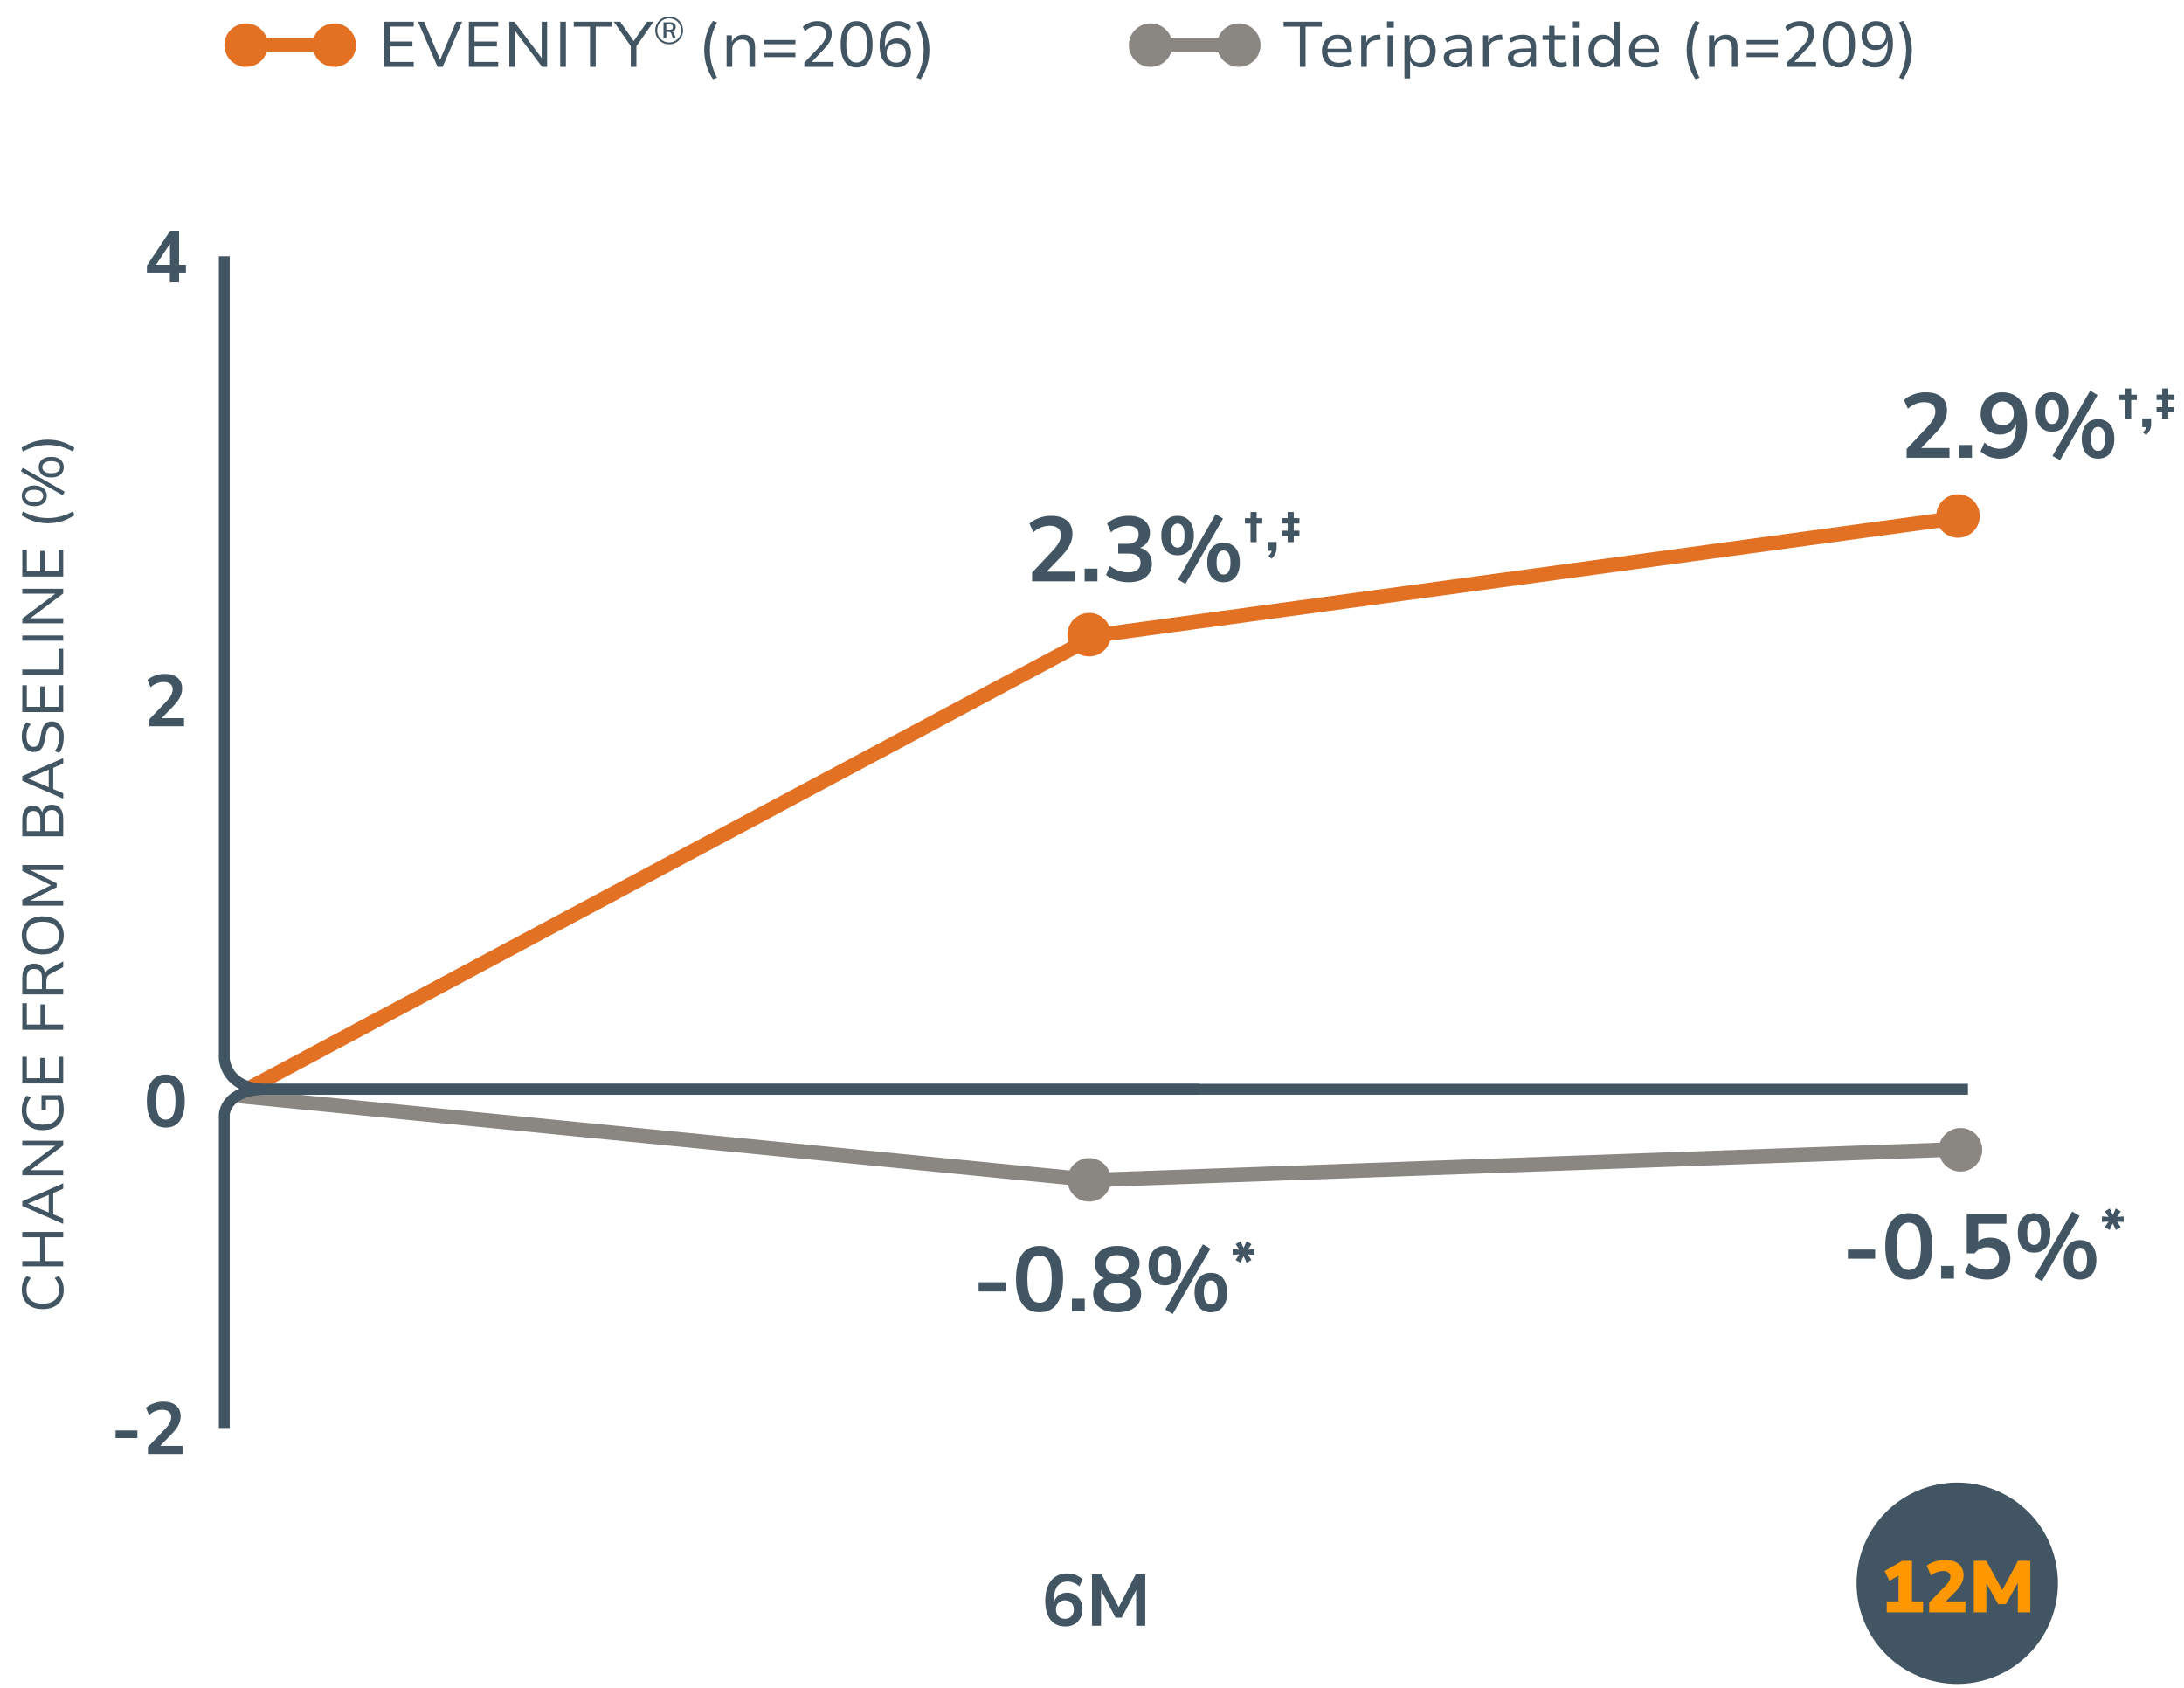 <svg width="286" height="221" viewBox="0 0 286 221" fill="none" xmlns="http://www.w3.org/2000/svg">
<path d="M257.108 67.712L143.55 83.195L32.367 142.626" stroke="#E37124" stroke-width="1.9"/>
<path d="M257.075 150.459L143.08 154.51L31.332 143.515" stroke="#8A8783" stroke-width="1.9"/>
<path d="M128.155 169.095V167.896H131.727V169.095H128.155ZM136.133 171.828C135.47 171.828 134.906 171.66 134.443 171.324C133.987 170.981 133.64 170.485 133.4 169.838C133.168 169.191 133.052 168.4 133.052 167.465C133.052 166.522 133.168 165.731 133.4 165.092C133.64 164.444 133.987 163.957 134.443 163.629C134.906 163.302 135.47 163.138 136.133 163.138C136.804 163.138 137.367 163.302 137.823 163.629C138.286 163.957 138.634 164.44 138.866 165.08C139.097 165.719 139.213 166.51 139.213 167.453C139.213 168.388 139.093 169.183 138.854 169.838C138.622 170.485 138.278 170.981 137.823 171.324C137.367 171.66 136.804 171.828 136.133 171.828ZM136.133 170.569C136.676 170.569 137.076 170.322 137.331 169.826C137.595 169.323 137.727 168.532 137.727 167.453C137.727 166.382 137.595 165.607 137.331 165.128C137.076 164.64 136.676 164.396 136.133 164.396C135.597 164.396 135.198 164.64 134.934 165.128C134.671 165.607 134.539 166.386 134.539 167.465C134.539 168.536 134.671 169.323 134.934 169.826C135.198 170.322 135.597 170.569 136.133 170.569ZM140.371 171.708V170.042H142.049V171.708H140.371ZM146.293 171.828C145.31 171.828 144.539 171.616 143.98 171.193C143.428 170.769 143.153 170.182 143.153 169.431C143.153 169.031 143.233 168.679 143.392 168.376C143.56 168.064 143.788 167.812 144.076 167.621C144.363 167.429 144.691 167.309 145.058 167.261V167.513C144.723 167.441 144.427 167.309 144.171 167.117C143.916 166.918 143.716 166.674 143.572 166.386C143.436 166.09 143.368 165.767 143.368 165.415C143.368 164.704 143.632 164.149 144.159 163.749C144.687 163.342 145.402 163.138 146.305 163.138C147.2 163.138 147.911 163.342 148.439 163.749C148.966 164.149 149.23 164.704 149.23 165.415C149.23 165.767 149.158 166.09 149.014 166.386C148.878 166.682 148.682 166.926 148.427 167.117C148.179 167.309 147.887 167.437 147.552 167.501V167.261C147.927 167.309 148.255 167.433 148.534 167.633C148.814 167.824 149.034 168.076 149.194 168.388C149.353 168.691 149.433 169.039 149.433 169.431C149.433 170.182 149.154 170.769 148.594 171.193C148.043 171.616 147.276 171.828 146.293 171.828ZM146.293 170.629C146.86 170.629 147.288 170.521 147.576 170.306C147.863 170.082 148.007 169.754 148.007 169.323C148.007 168.891 147.863 168.568 147.576 168.352C147.288 168.136 146.86 168.028 146.293 168.028C145.734 168.028 145.306 168.136 145.01 168.352C144.723 168.568 144.579 168.891 144.579 169.323C144.579 169.754 144.723 170.082 145.01 170.306C145.306 170.521 145.734 170.629 146.293 170.629ZM146.293 166.83C146.764 166.83 147.132 166.718 147.396 166.494C147.667 166.27 147.803 165.963 147.803 165.571C147.803 165.188 147.667 164.888 147.396 164.672C147.132 164.448 146.764 164.336 146.293 164.336C145.822 164.336 145.454 164.448 145.19 164.672C144.927 164.888 144.795 165.192 144.795 165.583C144.795 165.967 144.927 166.27 145.19 166.494C145.454 166.718 145.822 166.83 146.293 166.83ZM153.576 172.044L152.593 171.468L157.531 162.922L158.502 163.497L153.576 172.044ZM152.545 168.304C152.098 168.304 151.714 168.2 151.394 167.992C151.075 167.785 150.831 167.489 150.663 167.105C150.495 166.714 150.412 166.25 150.412 165.715C150.412 164.916 150.599 164.289 150.975 163.833C151.351 163.37 151.874 163.138 152.545 163.138C152.993 163.138 153.376 163.242 153.696 163.45C154.015 163.657 154.259 163.953 154.427 164.336C154.595 164.72 154.679 165.18 154.679 165.715C154.679 166.25 154.595 166.714 154.427 167.105C154.259 167.489 154.015 167.785 153.696 167.992C153.376 168.2 152.993 168.304 152.545 168.304ZM152.545 167.297C152.833 167.297 153.057 167.169 153.216 166.914C153.376 166.65 153.456 166.25 153.456 165.715C153.456 165.18 153.376 164.784 153.216 164.528C153.057 164.273 152.833 164.145 152.545 164.145C152.257 164.145 152.034 164.273 151.874 164.528C151.714 164.776 151.634 165.172 151.634 165.715C151.634 166.258 151.714 166.658 151.874 166.914C152.034 167.169 152.257 167.297 152.545 167.297ZM158.562 171.828C158.115 171.828 157.731 171.724 157.412 171.516C157.092 171.308 156.848 171.013 156.68 170.629C156.513 170.238 156.429 169.774 156.429 169.239C156.429 168.44 156.616 167.812 156.992 167.357C157.368 166.894 157.891 166.662 158.562 166.662C159.01 166.662 159.393 166.766 159.713 166.973C160.033 167.181 160.276 167.477 160.444 167.86C160.612 168.244 160.696 168.703 160.696 169.239C160.696 169.774 160.612 170.238 160.444 170.629C160.276 171.013 160.033 171.308 159.713 171.516C159.393 171.724 159.01 171.828 158.562 171.828ZM158.562 170.821C158.85 170.821 159.074 170.693 159.233 170.437C159.393 170.174 159.473 169.774 159.473 169.239C159.473 168.703 159.393 168.308 159.233 168.052C159.074 167.797 158.85 167.669 158.562 167.669C158.275 167.669 158.051 167.797 157.891 168.052C157.731 168.3 157.651 168.695 157.651 169.239C157.651 169.782 157.731 170.182 157.891 170.437C158.051 170.693 158.275 170.821 158.562 170.821ZM162.445 165.342L161.805 164.975L162.452 163.997L162.61 164.22L161.423 164.299V163.566L162.61 163.652L162.459 163.882L161.812 162.897L162.452 162.523L162.912 163.537H162.783L163.243 162.523L163.89 162.904L163.236 163.875L163.092 163.652L164.271 163.566V164.299L163.092 164.22L163.236 163.997L163.89 164.975L163.243 165.349L162.783 164.321H162.912L162.445 165.342Z" fill="#425563"/>
<path d="M249.678 59.935V58.796L252.411 55.883C252.658 55.62 252.854 55.376 252.998 55.152C253.15 54.928 253.262 54.713 253.333 54.505C253.405 54.297 253.441 54.089 253.441 53.882C253.441 53.482 253.313 53.178 253.058 52.971C252.81 52.763 252.446 52.659 251.967 52.659C251.591 52.659 251.224 52.731 250.864 52.875C250.513 53.011 250.173 53.226 249.845 53.522L249.33 52.371C249.666 52.068 250.085 51.824 250.589 51.64C251.092 51.456 251.615 51.364 252.159 51.364C252.766 51.364 253.278 51.456 253.693 51.64C254.109 51.824 254.424 52.092 254.64 52.443C254.856 52.795 254.964 53.222 254.964 53.726C254.964 53.981 254.932 54.233 254.868 54.481C254.812 54.721 254.72 54.96 254.592 55.2C254.472 55.44 254.316 55.688 254.125 55.943C253.941 56.191 253.717 56.451 253.453 56.722L251.2 59.072V58.664H255.287V59.935H249.678ZM256.553 59.935V58.269H258.231V59.935H256.553ZM261.828 60.054C261.532 60.054 261.232 60.014 260.929 59.935C260.633 59.863 260.349 59.755 260.078 59.611C259.814 59.467 259.574 59.295 259.358 59.096L259.874 57.945C260.161 58.217 260.473 58.42 260.809 58.556C261.152 58.692 261.496 58.76 261.84 58.76C262.191 58.76 262.499 58.7 262.762 58.58C263.034 58.452 263.262 58.269 263.446 58.029C263.629 57.781 263.765 57.477 263.853 57.118C263.949 56.75 263.997 56.327 263.997 55.847V54.948H264.129C264.073 55.348 263.941 55.696 263.733 55.991C263.526 56.287 263.262 56.514 262.942 56.674C262.631 56.826 262.275 56.902 261.875 56.902C261.396 56.902 260.969 56.786 260.593 56.554C260.217 56.323 259.918 56.003 259.694 55.596C259.478 55.18 259.37 54.713 259.37 54.193C259.37 53.642 259.49 53.154 259.73 52.731C259.97 52.307 260.297 51.976 260.713 51.736C261.136 51.488 261.62 51.364 262.163 51.364C262.866 51.364 263.462 51.528 263.949 51.856C264.437 52.184 264.808 52.663 265.064 53.294C265.32 53.917 265.447 54.673 265.447 55.56C265.447 56.511 265.304 57.322 265.016 57.993C264.728 58.664 264.313 59.175 263.769 59.527C263.234 59.879 262.587 60.054 261.828 60.054ZM262.259 55.679C262.547 55.679 262.798 55.615 263.014 55.488C263.238 55.36 263.41 55.18 263.53 54.948C263.649 54.709 263.709 54.437 263.709 54.133C263.709 53.822 263.649 53.55 263.53 53.318C263.41 53.087 263.238 52.907 263.014 52.779C262.798 52.643 262.547 52.575 262.259 52.575C261.971 52.575 261.72 52.643 261.504 52.779C261.288 52.907 261.116 53.087 260.988 53.318C260.869 53.55 260.809 53.822 260.809 54.133C260.809 54.437 260.869 54.709 260.988 54.948C261.116 55.18 261.288 55.36 261.504 55.488C261.72 55.615 261.971 55.679 262.259 55.679ZM269.758 60.27L268.775 59.695L273.713 51.149L274.684 51.724L269.758 60.27ZM268.727 56.531C268.279 56.531 267.896 56.427 267.576 56.219C267.257 56.011 267.013 55.715 266.845 55.332C266.677 54.94 266.593 54.477 266.593 53.941C266.593 53.142 266.781 52.515 267.157 52.06C267.532 51.596 268.056 51.364 268.727 51.364C269.174 51.364 269.558 51.468 269.878 51.676C270.197 51.884 270.441 52.179 270.609 52.563C270.777 52.947 270.86 53.406 270.86 53.941C270.86 54.477 270.777 54.94 270.609 55.332C270.441 55.715 270.197 56.011 269.878 56.219C269.558 56.427 269.174 56.531 268.727 56.531ZM268.727 55.524C269.015 55.524 269.238 55.396 269.398 55.14C269.558 54.876 269.638 54.477 269.638 53.941C269.638 53.406 269.558 53.011 269.398 52.755C269.238 52.499 269.015 52.371 268.727 52.371C268.439 52.371 268.215 52.499 268.056 52.755C267.896 53.003 267.816 53.398 267.816 53.941C267.816 54.485 267.896 54.884 268.056 55.14C268.215 55.396 268.439 55.524 268.727 55.524ZM274.744 60.054C274.296 60.054 273.913 59.951 273.593 59.743C273.274 59.535 273.03 59.239 272.862 58.856C272.694 58.464 272.61 58.001 272.61 57.465C272.61 56.666 272.798 56.039 273.174 55.584C273.549 55.12 274.073 54.888 274.744 54.888C275.191 54.888 275.575 54.992 275.895 55.2C276.214 55.408 276.458 55.703 276.626 56.087C276.794 56.471 276.878 56.93 276.878 57.465C276.878 58.001 276.794 58.464 276.626 58.856C276.458 59.239 276.214 59.535 275.895 59.743C275.575 59.951 275.191 60.054 274.744 60.054ZM274.744 59.048C275.032 59.048 275.255 58.92 275.415 58.664C275.575 58.4 275.655 58.001 275.655 57.465C275.655 56.93 275.575 56.535 275.415 56.279C275.255 56.023 275.032 55.895 274.744 55.895C274.456 55.895 274.233 56.023 274.073 56.279C273.913 56.526 273.833 56.922 273.833 57.465C273.833 58.009 273.913 58.408 274.073 58.664C274.233 58.92 274.456 59.048 274.744 59.048ZM278.281 54.806V52.375H277.541V51.677H278.281V50.864H279.08V51.677H279.82V52.375H279.08V54.806H278.281ZM281.046 56.97L280.622 56.632C280.737 56.522 280.828 56.414 280.895 56.309C280.962 56.208 281.01 56.105 281.039 55.999C281.072 55.899 281.089 55.791 281.089 55.676L281.319 55.935H280.528V54.784H281.693V55.525C281.693 55.707 281.672 55.877 281.629 56.035C281.59 56.194 281.523 56.349 281.427 56.503C281.336 56.656 281.209 56.812 281.046 56.97ZM283.144 54.813V54H282.404V53.31H283.144V52.367H282.404V51.67H283.144V50.864H283.943V51.67H284.683V52.367H283.943V53.31H284.683V54H283.943V54.813H283.144Z" fill="#425563"/>
<path d="M135.158 76.115V74.977L137.891 72.064C138.139 71.8 138.334 71.556 138.478 71.333C138.63 71.109 138.742 70.893 138.814 70.686C138.886 70.478 138.922 70.27 138.922 70.062C138.922 69.663 138.794 69.359 138.538 69.151C138.291 68.944 137.927 68.84 137.447 68.84C137.072 68.84 136.704 68.912 136.345 69.055C135.993 69.191 135.654 69.407 135.326 69.703L134.811 68.552C135.146 68.248 135.566 68.005 136.069 67.821C136.572 67.637 137.096 67.545 137.639 67.545C138.247 67.545 138.758 67.637 139.173 67.821C139.589 68.005 139.905 68.272 140.12 68.624C140.336 68.975 140.444 69.403 140.444 69.906C140.444 70.162 140.412 70.414 140.348 70.662C140.292 70.901 140.2 71.141 140.072 71.381C139.953 71.62 139.797 71.868 139.605 72.124C139.421 72.371 139.197 72.631 138.934 72.903L136.68 75.252V74.845H140.768V76.115H135.158ZM142.034 76.115V74.449H143.712V76.115H142.034ZM147.787 76.235C147.404 76.235 147.028 76.195 146.661 76.115C146.301 76.043 145.966 75.935 145.654 75.792C145.342 75.648 145.071 75.476 144.839 75.276L145.342 74.102C145.718 74.389 146.101 74.601 146.493 74.737C146.884 74.873 147.3 74.941 147.74 74.941C148.091 74.941 148.387 74.893 148.626 74.797C148.866 74.701 149.046 74.557 149.166 74.365C149.294 74.174 149.358 73.942 149.358 73.67C149.358 73.27 149.222 72.975 148.95 72.783C148.686 72.583 148.299 72.483 147.787 72.483H146.433V71.213H147.644C147.947 71.213 148.207 71.165 148.423 71.069C148.638 70.965 148.806 70.821 148.926 70.638C149.046 70.454 149.106 70.23 149.106 69.966C149.106 69.599 148.982 69.319 148.734 69.127C148.495 68.936 148.143 68.84 147.68 68.84C147.264 68.84 146.876 68.912 146.517 69.055C146.157 69.191 145.814 69.407 145.486 69.703L144.983 68.552C145.318 68.232 145.738 67.985 146.241 67.809C146.745 67.633 147.268 67.545 147.811 67.545C148.395 67.545 148.894 67.637 149.31 67.821C149.725 67.997 150.041 68.252 150.257 68.588C150.48 68.915 150.592 69.315 150.592 69.787C150.592 70.29 150.452 70.725 150.173 71.093C149.893 71.453 149.509 71.692 149.022 71.812V71.668C149.406 71.732 149.733 71.86 150.005 72.052C150.277 72.244 150.484 72.487 150.628 72.783C150.772 73.079 150.844 73.418 150.844 73.802C150.844 74.297 150.72 74.729 150.472 75.096C150.225 75.464 149.873 75.748 149.418 75.947C148.962 76.139 148.419 76.235 147.787 76.235ZM155.238 76.451L154.255 75.876L159.194 67.329L160.165 67.905L155.238 76.451ZM154.207 72.711C153.76 72.711 153.376 72.607 153.057 72.4C152.737 72.192 152.493 71.896 152.326 71.513C152.158 71.121 152.074 70.657 152.074 70.122C152.074 69.323 152.262 68.696 152.637 68.24C153.013 67.777 153.536 67.545 154.207 67.545C154.655 67.545 155.038 67.649 155.358 67.857C155.678 68.064 155.921 68.36 156.089 68.744C156.257 69.127 156.341 69.587 156.341 70.122C156.341 70.657 156.257 71.121 156.089 71.513C155.921 71.896 155.678 72.192 155.358 72.4C155.038 72.607 154.655 72.711 154.207 72.711ZM154.207 71.704C154.495 71.704 154.719 71.576 154.879 71.321C155.038 71.057 155.118 70.657 155.118 70.122C155.118 69.587 155.038 69.191 154.879 68.936C154.719 68.68 154.495 68.552 154.207 68.552C153.92 68.552 153.696 68.68 153.536 68.936C153.376 69.183 153.296 69.579 153.296 70.122C153.296 70.665 153.376 71.065 153.536 71.321C153.696 71.576 153.92 71.704 154.207 71.704ZM160.224 76.235C159.777 76.235 159.393 76.131 159.074 75.924C158.754 75.716 158.51 75.42 158.343 75.037C158.175 74.645 158.091 74.181 158.091 73.646C158.091 72.847 158.279 72.22 158.654 71.764C159.03 71.301 159.553 71.069 160.224 71.069C160.672 71.069 161.055 71.173 161.375 71.381C161.695 71.588 161.938 71.884 162.106 72.268C162.274 72.651 162.358 73.111 162.358 73.646C162.358 74.181 162.274 74.645 162.106 75.037C161.938 75.42 161.695 75.716 161.375 75.924C161.055 76.131 160.672 76.235 160.224 76.235ZM160.224 75.228C160.512 75.228 160.736 75.1 160.896 74.845C161.055 74.581 161.135 74.181 161.135 73.646C161.135 73.111 161.055 72.715 160.896 72.459C160.736 72.204 160.512 72.076 160.224 72.076C159.937 72.076 159.713 72.204 159.553 72.459C159.393 72.707 159.313 73.103 159.313 73.646C159.313 74.189 159.393 74.589 159.553 74.845C159.713 75.1 159.937 75.228 160.224 75.228ZM163.762 70.986V68.555H163.021V67.858H163.762V67.045H164.56V67.858H165.301V68.555H164.56V70.986H163.762ZM166.527 73.151L166.102 72.813C166.217 72.703 166.308 72.595 166.376 72.489C166.443 72.388 166.491 72.285 166.519 72.18C166.553 72.079 166.57 71.971 166.57 71.856L166.8 72.115H166.009V70.965H167.174V71.705C167.174 71.888 167.152 72.058 167.109 72.216C167.071 72.374 167.004 72.53 166.908 72.683C166.817 72.837 166.69 72.993 166.527 73.151ZM168.625 70.993V70.181H167.884V69.49H168.625V68.548H167.884V67.85H168.625V67.045H169.423V67.85H170.164V68.548H169.423V69.49H170.164V70.181H169.423V70.993H168.625Z" fill="#425563"/>
<path d="M145.478 83.1C145.478 83.664 145.311 84.215 144.998 84.684C144.685 85.153 144.24 85.518 143.719 85.734C143.198 85.95 142.625 86.006 142.072 85.896C141.519 85.786 141.011 85.515 140.612 85.116C140.214 84.718 139.942 84.21 139.832 83.657C139.722 83.104 139.779 82.531 139.994 82.01C140.21 81.489 140.575 81.044 141.044 80.73C141.513 80.417 142.064 80.25 142.628 80.25C143.384 80.25 144.109 80.55 144.643 81.085C145.178 81.62 145.478 82.344 145.478 83.1Z" fill="#E37124"/>
<path d="M145.478 154.484C145.478 155.048 145.311 155.599 144.998 156.068C144.685 156.537 144.24 156.902 143.719 157.118C143.198 157.334 142.625 157.39 142.072 157.28C141.519 157.17 141.011 156.899 140.612 156.5C140.214 156.101 139.942 155.593 139.832 155.04C139.722 154.487 139.779 153.914 139.994 153.393C140.21 152.873 140.575 152.427 141.044 152.114C141.513 151.801 142.064 151.634 142.628 151.634C143.384 151.634 144.109 151.934 144.643 152.469C145.178 153.003 145.478 153.728 145.478 154.484Z" fill="#8A8783"/>
<path d="M29.371 33.551V138.592C29.371 138.592 29.482 142.625 34.947 142.625H157.024" stroke="#425563" stroke-width="1.425"/>
<path d="M21.713 147.646C21.176 147.646 20.722 147.511 20.351 147.243C19.981 146.974 19.699 146.581 19.508 146.064C19.322 145.546 19.23 144.91 19.23 144.155C19.23 143.401 19.322 142.768 19.508 142.257C19.699 141.745 19.981 141.359 20.351 141.096C20.722 140.828 21.176 140.694 21.713 140.694C22.256 140.694 22.713 140.825 23.084 141.087C23.455 141.349 23.733 141.739 23.919 142.257C24.104 142.768 24.197 143.398 24.197 144.146C24.197 144.9 24.101 145.536 23.909 146.054C23.724 146.572 23.445 146.968 23.075 147.243C22.71 147.511 22.256 147.646 21.713 147.646ZM21.713 146.6C22.141 146.6 22.458 146.406 22.662 146.016C22.873 145.619 22.979 144.999 22.979 144.155C22.979 143.311 22.877 142.698 22.672 142.314C22.467 141.931 22.148 141.739 21.713 141.739C21.285 141.739 20.965 141.931 20.754 142.314C20.549 142.698 20.447 143.311 20.447 144.155C20.447 144.999 20.549 145.619 20.754 146.016C20.965 146.406 21.285 146.6 21.713 146.6Z" fill="#425563"/>
<path d="M19.565 95.092V94.171L21.799 91.832C22.004 91.621 22.164 91.429 22.279 91.256C22.394 91.077 22.477 90.908 22.528 90.748C22.586 90.588 22.614 90.428 22.614 90.269C22.614 89.949 22.509 89.709 22.298 89.549C22.093 89.383 21.806 89.3 21.435 89.3C21.147 89.3 20.856 89.354 20.562 89.463C20.268 89.572 19.987 89.748 19.718 89.99L19.297 89.041C19.578 88.792 19.92 88.597 20.323 88.456C20.732 88.309 21.154 88.236 21.588 88.236C22.068 88.236 22.474 88.312 22.806 88.466C23.145 88.619 23.404 88.84 23.583 89.127C23.762 89.409 23.851 89.751 23.851 90.153C23.851 90.358 23.826 90.556 23.775 90.748C23.73 90.94 23.656 91.132 23.554 91.323C23.458 91.509 23.334 91.701 23.18 91.899C23.033 92.091 22.857 92.292 22.653 92.503L21.003 94.21V94.037H24.101V95.092H19.565Z" fill="#425563"/>
<path d="M22.24 36.958V35.683H19.239V34.772L22.298 30.198H23.449V34.666H24.35V35.683H23.449V36.958H22.24ZM22.26 34.666V31.694H22.403L20.265 34.925L20.198 34.666H22.26Z" fill="#425563"/>
<path d="M15.135 188.301V187.304H17.993V188.301H15.135ZM19.37 190.382V189.461L21.604 187.122C21.808 186.911 21.968 186.719 22.083 186.546C22.198 186.367 22.282 186.198 22.333 186.038C22.39 185.878 22.419 185.718 22.419 185.559C22.419 185.239 22.314 184.999 22.103 184.839C21.898 184.673 21.61 184.59 21.24 184.59C20.952 184.59 20.661 184.644 20.367 184.753C20.073 184.862 19.792 185.038 19.523 185.281L19.101 184.331C19.383 184.082 19.724 183.887 20.127 183.746C20.536 183.599 20.958 183.526 21.393 183.526C21.872 183.526 22.278 183.602 22.611 183.756C22.95 183.909 23.209 184.13 23.387 184.418C23.567 184.699 23.656 185.041 23.656 185.444C23.656 185.648 23.63 185.846 23.579 186.038C23.535 186.23 23.461 186.422 23.359 186.613C23.263 186.799 23.138 186.991 22.985 187.189C22.838 187.38 22.662 187.582 22.457 187.793L20.808 189.5V189.327H23.905V190.382H19.37Z" fill="#425563"/>
<path d="M29.371 186.974V145.929C29.371 145.929 29.482 142.625 34.955 142.625H257.708" stroke="#425563" stroke-width="1.425"/>
<path d="M241.983 164.804V163.605H245.555V164.804H241.983ZM249.961 167.537C249.298 167.537 248.734 167.369 248.271 167.033C247.815 166.69 247.468 166.194 247.228 165.547C246.996 164.9 246.881 164.109 246.881 163.174C246.881 162.231 246.996 161.44 247.228 160.801C247.468 160.153 247.815 159.666 248.271 159.338C248.734 159.011 249.298 158.847 249.961 158.847C250.632 158.847 251.196 159.011 251.651 159.338C252.114 159.666 252.462 160.149 252.694 160.789C252.926 161.428 253.041 162.219 253.041 163.162C253.041 164.097 252.922 164.892 252.682 165.547C252.45 166.194 252.107 166.69 251.651 167.033C251.196 167.369 250.632 167.537 249.961 167.537ZM249.961 166.278C250.504 166.278 250.904 166.031 251.16 165.535C251.423 165.032 251.555 164.241 251.555 163.162C251.555 162.091 251.423 161.316 251.16 160.837C250.904 160.349 250.504 160.105 249.961 160.105C249.426 160.105 249.026 160.349 248.762 160.837C248.499 161.316 248.367 162.095 248.367 163.174C248.367 164.245 248.499 165.032 248.762 165.535C249.026 166.031 249.426 166.278 249.961 166.278ZM254.199 167.417V165.751H255.877V167.417H254.199ZM260.193 167.537C259.825 167.537 259.462 167.497 259.102 167.417C258.751 167.337 258.419 167.225 258.107 167.081C257.804 166.938 257.54 166.77 257.316 166.578L257.82 165.403C258.187 165.683 258.567 165.895 258.958 166.039C259.35 166.174 259.754 166.242 260.169 166.242C260.673 166.242 261.064 166.114 261.344 165.859C261.631 165.595 261.775 165.243 261.775 164.804C261.775 164.357 261.639 163.997 261.368 163.725C261.096 163.446 260.724 163.306 260.253 163.306C259.909 163.306 259.602 163.374 259.33 163.509C259.058 163.637 258.811 163.837 258.587 164.109H257.556V158.967H262.746V160.237H259.054V162.922H258.659C258.867 162.642 259.138 162.427 259.474 162.275C259.817 162.123 260.197 162.047 260.613 162.047C261.148 162.047 261.611 162.163 262.003 162.395C262.403 162.619 262.71 162.934 262.926 163.342C263.15 163.741 263.262 164.209 263.262 164.744C263.262 165.295 263.138 165.783 262.89 166.206C262.642 166.622 262.287 166.95 261.823 167.189C261.368 167.421 260.824 167.537 260.193 167.537ZM267.404 167.753L266.421 167.177L271.36 158.631L272.33 159.206L267.404 167.753ZM266.373 164.013C265.926 164.013 265.542 163.909 265.223 163.701C264.903 163.494 264.659 163.198 264.491 162.814C264.324 162.423 264.24 161.959 264.24 161.424C264.24 160.625 264.428 159.998 264.803 159.542C265.179 159.079 265.702 158.847 266.373 158.847C266.821 158.847 267.204 158.951 267.524 159.159C267.844 159.366 268.087 159.662 268.255 160.045C268.423 160.429 268.507 160.889 268.507 161.424C268.507 161.959 268.423 162.423 268.255 162.814C268.087 163.198 267.844 163.494 267.524 163.701C267.204 163.909 266.821 164.013 266.373 164.013ZM266.373 163.006C266.661 163.006 266.885 162.878 267.044 162.623C267.204 162.359 267.284 161.959 267.284 161.424C267.284 160.889 267.204 160.493 267.044 160.237C266.885 159.982 266.661 159.854 266.373 159.854C266.086 159.854 265.862 159.982 265.702 160.237C265.542 160.485 265.462 160.881 265.462 161.424C265.462 161.967 265.542 162.367 265.702 162.623C265.862 162.878 266.086 163.006 266.373 163.006ZM272.39 167.537C271.943 167.537 271.559 167.433 271.24 167.225C270.92 167.017 270.676 166.722 270.509 166.338C270.341 165.947 270.257 165.483 270.257 164.948C270.257 164.149 270.445 163.521 270.82 163.066C271.196 162.603 271.719 162.371 272.39 162.371C272.838 162.371 273.221 162.475 273.541 162.682C273.861 162.89 274.104 163.186 274.272 163.569C274.44 163.953 274.524 164.412 274.524 164.948C274.524 165.483 274.44 165.947 274.272 166.338C274.104 166.722 273.861 167.017 273.541 167.225C273.221 167.433 272.838 167.537 272.39 167.537ZM272.39 166.53C272.678 166.53 272.902 166.402 273.062 166.146C273.221 165.883 273.301 165.483 273.301 164.948C273.301 164.412 273.221 164.017 273.062 163.761C272.902 163.505 272.678 163.378 272.39 163.378C272.103 163.378 271.879 163.505 271.719 163.761C271.559 164.009 271.479 164.404 271.479 164.948C271.479 165.491 271.559 165.891 271.719 166.146C271.879 166.402 272.103 166.53 272.39 166.53ZM276.273 161.051L275.633 160.684L276.28 159.706L276.438 159.929L275.252 160.008V159.275L276.438 159.361L276.287 159.591L275.64 158.606L276.28 158.232L276.74 159.246H276.611L277.071 158.232L277.718 158.613L277.064 159.584L276.92 159.361L278.1 159.275V160.008L276.92 159.929L277.064 159.706L277.718 160.684L277.071 161.058L276.611 160.03H276.74L276.273 161.051Z" fill="#425563"/>
<path d="M259.58 150.551C259.58 151.114 259.413 151.666 259.1 152.134C258.786 152.603 258.341 152.968 257.82 153.184C257.299 153.4 256.726 153.456 256.173 153.346C255.62 153.236 255.112 152.965 254.714 152.566C254.315 152.168 254.044 151.66 253.934 151.107C253.824 150.554 253.88 149.981 254.096 149.46C254.312 148.939 254.677 148.494 255.146 148.181C255.615 147.867 256.166 147.7 256.729 147.7C257.485 147.7 258.21 148 258.745 148.535C259.28 149.07 259.58 149.795 259.58 150.551Z" fill="#8A8783"/>
<path d="M256.405 70.416C257.979 70.416 259.256 69.14 259.256 67.565C259.256 65.991 257.979 64.715 256.405 64.715C254.831 64.715 253.555 65.991 253.555 67.565C253.555 69.14 254.831 70.416 256.405 70.416Z" fill="#E37124"/>
<path d="M8.346 168.897C8.346 169.414 8.237 169.86 8.019 170.235C7.796 170.61 7.479 170.902 7.069 171.109C6.658 171.312 6.167 171.414 5.594 171.414C5.021 171.414 4.532 171.312 4.127 171.109C3.717 170.902 3.402 170.61 3.184 170.235C2.961 169.86 2.85 169.414 2.85 168.897C2.85 168.528 2.906 168.188 3.017 167.879C3.129 167.57 3.296 167.304 3.519 167.081L4.051 167.339C3.848 167.577 3.701 167.821 3.61 168.069C3.519 168.312 3.473 168.586 3.473 168.89C3.473 169.452 3.653 169.896 4.013 170.22C4.373 170.539 4.9 170.699 5.594 170.699C6.283 170.699 6.81 170.539 7.175 170.22C7.54 169.901 7.722 169.457 7.722 168.89C7.722 168.586 7.677 168.312 7.586 168.069C7.494 167.821 7.347 167.577 7.145 167.339L7.677 167.081C7.895 167.304 8.062 167.57 8.179 167.879C8.29 168.188 8.346 168.528 8.346 168.897ZM8.277 165.811H2.918V165.12H5.252L5.252 161.995H2.918V161.311H8.277V161.995H5.86L5.86 165.12H8.277V165.811ZM8.277 160.256L2.918 157.908V157.292L8.277 154.936V155.65L6.749 156.304L6.97 155.962V159.23L6.749 158.896L8.277 159.55V160.256ZM3.701 157.619L6.529 158.82L6.377 159.002V156.19L6.529 156.387L3.701 157.581V157.619ZM8.277 153.882H2.918L2.918 153.266L7.266 149.99V150.013H2.918V149.359H8.277V149.983L3.952 153.244V153.221H8.277V153.882ZM8.346 145.318C8.346 145.875 8.237 146.354 8.019 146.755C7.801 147.15 7.489 147.454 7.084 147.667C6.673 147.875 6.177 147.978 5.594 147.978C5.021 147.978 4.532 147.875 4.127 147.667C3.717 147.459 3.402 147.163 3.184 146.777C2.961 146.392 2.85 145.934 2.85 145.402C2.85 145.133 2.875 144.88 2.926 144.641C2.977 144.403 3.053 144.183 3.154 143.98C3.25 143.772 3.372 143.597 3.519 143.456L4.043 143.714C3.841 143.952 3.694 144.211 3.603 144.489C3.511 144.763 3.466 145.067 3.466 145.402C3.466 145.989 3.648 146.448 4.013 146.777C4.373 147.102 4.9 147.264 5.594 147.264C6.314 147.264 6.851 147.097 7.206 146.762C7.56 146.423 7.738 145.931 7.738 145.288C7.738 145.004 7.717 144.738 7.677 144.489C7.631 144.241 7.565 144.016 7.479 143.813L7.874 144.01H6.012V145.356H5.434V143.395H7.966C8.037 143.537 8.103 143.714 8.163 143.927C8.219 144.14 8.262 144.368 8.293 144.611C8.328 144.849 8.346 145.085 8.346 145.318ZM8.277 141.864H2.918L2.918 138.36H3.511L3.511 141.18H5.267V138.512H5.86V141.18H7.684V138.36H8.277V141.864ZM8.277 134.842H2.918L2.918 131.353H3.511L3.511 134.15H5.298V131.512H5.891V134.15H8.277V134.842ZM8.277 130.202H2.918V127.982C2.918 127.405 3.05 126.959 3.314 126.645C3.577 126.33 3.957 126.173 4.454 126.173C4.738 126.173 4.983 126.229 5.191 126.341C5.399 126.452 5.566 126.609 5.693 126.812C5.814 127.009 5.893 127.245 5.929 127.519L5.936 127.496L5.944 127.428C5.969 127.306 6.025 127.2 6.111 127.108C6.192 127.012 6.321 126.916 6.499 126.819L8.277 125.877V126.629L6.597 127.519C6.456 127.595 6.347 127.678 6.271 127.77C6.189 127.856 6.136 127.957 6.111 128.074C6.081 128.19 6.065 128.335 6.065 128.507V129.51H8.277V130.202ZM5.488 129.51V128.028C5.488 127.623 5.404 127.329 5.237 127.146C5.07 126.959 4.816 126.865 4.477 126.865C4.142 126.865 3.896 126.961 3.739 127.154C3.582 127.346 3.504 127.648 3.504 128.058V129.51H5.488ZM8.346 122.473C8.346 122.858 8.282 123.205 8.156 123.514C8.029 123.818 7.847 124.079 7.608 124.297C7.37 124.515 7.084 124.682 6.749 124.799C6.41 124.916 6.025 124.974 5.594 124.974C5.168 124.974 4.788 124.918 4.454 124.807C4.114 124.69 3.825 124.523 3.587 124.305C3.349 124.087 3.167 123.824 3.04 123.514C2.913 123.205 2.85 122.858 2.85 122.473C2.85 122.088 2.913 121.743 3.04 121.439C3.167 121.13 3.349 120.867 3.587 120.649C3.82 120.431 4.107 120.266 4.446 120.155C4.786 120.038 5.166 119.98 5.586 119.98C6.017 119.98 6.402 120.038 6.742 120.155C7.081 120.266 7.37 120.431 7.608 120.649C7.847 120.867 8.029 121.13 8.156 121.439C8.282 121.743 8.346 122.088 8.346 122.473ZM7.73 122.473C7.73 122.098 7.649 121.779 7.487 121.515C7.325 121.247 7.084 121.041 6.765 120.9C6.445 120.758 6.055 120.687 5.594 120.687C5.128 120.687 4.738 120.758 4.423 120.9C4.109 121.036 3.871 121.239 3.709 121.508C3.547 121.771 3.466 122.093 3.466 122.473C3.466 122.848 3.547 123.17 3.709 123.438C3.871 123.702 4.109 123.905 4.423 124.046C4.738 124.188 5.128 124.259 5.594 124.259C6.055 124.259 6.445 124.188 6.765 124.046C7.079 123.905 7.32 123.702 7.487 123.438C7.649 123.17 7.73 122.848 7.73 122.473ZM8.277 118.584H2.918V117.801L6.711 115.893V115.931L2.918 114.031V113.256H8.277V113.91H3.891V113.894L7.426 115.665V116.167L3.891 117.946V117.931H8.277V118.584ZM8.277 109.506H2.918V107.271C2.918 106.709 3.04 106.273 3.283 105.964C3.521 105.655 3.866 105.5 4.317 105.5C4.646 105.5 4.915 105.586 5.123 105.759C5.325 105.926 5.46 106.139 5.526 106.397H5.518C5.548 106.215 5.617 106.045 5.723 105.888C5.83 105.731 5.974 105.607 6.157 105.515C6.334 105.419 6.549 105.371 6.803 105.371C7.117 105.371 7.385 105.442 7.608 105.584C7.826 105.726 7.994 105.933 8.11 106.207C8.222 106.476 8.277 106.803 8.277 107.188V109.506ZM7.692 108.822V107.218C7.692 107.061 7.682 106.922 7.662 106.8C7.636 106.673 7.598 106.564 7.548 106.473C7.497 106.377 7.436 106.298 7.365 106.238C7.289 106.177 7.203 106.131 7.107 106.101C7.01 106.07 6.904 106.055 6.787 106.055C6.661 106.055 6.547 106.073 6.445 106.108C6.344 106.139 6.258 106.187 6.187 106.253C6.111 106.314 6.05 106.392 6.005 106.488C5.954 106.58 5.918 106.686 5.898 106.808C5.873 106.929 5.86 107.066 5.86 107.218V108.822H7.692ZM5.275 108.822V107.34C5.275 106.955 5.199 106.666 5.047 106.473C4.895 106.281 4.667 106.184 4.363 106.184C4.079 106.184 3.866 106.278 3.724 106.466C3.577 106.653 3.504 106.944 3.504 107.34V108.822H5.275ZM8.277 104.582L2.918 102.234V101.618L8.277 99.261L8.277 99.976L6.749 100.63L6.97 100.288V103.556L6.749 103.222L8.277 103.875V104.582ZM3.701 101.945L6.529 103.146L6.377 103.328V100.516L6.529 100.713L3.701 101.907V101.945ZM8.346 96.443C8.346 96.742 8.323 97.024 8.277 97.287C8.237 97.551 8.171 97.794 8.08 98.017C7.988 98.235 7.874 98.425 7.738 98.587L7.175 98.336C7.312 98.159 7.423 97.974 7.51 97.781C7.591 97.584 7.649 97.373 7.684 97.15C7.715 96.927 7.73 96.692 7.73 96.443C7.73 96.028 7.649 95.709 7.487 95.486C7.32 95.258 7.092 95.144 6.803 95.144C6.646 95.144 6.516 95.182 6.415 95.258C6.314 95.329 6.23 95.442 6.164 95.6C6.098 95.752 6.043 95.952 5.997 96.2L5.822 97.074C5.726 97.566 5.559 97.921 5.32 98.138C5.077 98.356 4.768 98.465 4.393 98.465C4.084 98.465 3.813 98.377 3.58 98.199C3.347 98.022 3.167 97.779 3.04 97.47C2.913 97.155 2.85 96.798 2.85 96.398C2.85 96.144 2.875 95.906 2.926 95.683C2.972 95.46 3.043 95.258 3.139 95.075C3.23 94.888 3.347 94.72 3.488 94.573L4.043 94.832C3.831 95.05 3.681 95.288 3.595 95.546C3.509 95.8 3.466 96.084 3.466 96.398C3.466 96.661 3.501 96.9 3.572 97.112C3.643 97.32 3.749 97.485 3.891 97.606C4.028 97.723 4.198 97.781 4.401 97.781C4.624 97.781 4.798 97.713 4.925 97.576C5.052 97.434 5.151 97.191 5.222 96.846L5.389 95.98C5.485 95.458 5.647 95.075 5.875 94.832C6.103 94.584 6.402 94.459 6.772 94.459C7.076 94.459 7.347 94.54 7.586 94.703C7.824 94.865 8.011 95.095 8.148 95.394C8.28 95.693 8.346 96.043 8.346 96.443ZM8.277 93.234H2.918V89.73H3.511V92.55H5.267L5.267 89.882H5.86L5.86 92.55H7.684L7.684 89.73H8.277V93.234ZM8.277 88.35H2.918V87.658H7.669V84.945H8.277V88.35ZM8.277 83.896H2.918V83.204H8.277V83.896ZM8.277 81.61H2.918L2.918 80.994L7.266 77.718V77.741H2.918V77.087H8.277V77.71L3.952 80.971V80.948H8.277V81.61ZM8.277 75.486H2.918L2.918 71.981H3.511L3.511 74.801H5.267V72.133H5.86V74.801H7.684V71.981H8.277V75.486ZM9.737 67.46C9.19 67.825 8.632 68.093 8.065 68.266C7.492 68.433 6.896 68.516 6.278 68.516C5.66 68.516 5.067 68.433 4.499 68.266C3.932 68.093 3.372 67.825 2.82 67.46L2.994 66.966C3.354 67.163 3.717 67.328 4.081 67.46C4.446 67.586 4.811 67.683 5.176 67.749C5.536 67.809 5.903 67.84 6.278 67.84C6.648 67.84 7.016 67.809 7.38 67.749C7.745 67.683 8.108 67.586 8.467 67.46C8.832 67.328 9.197 67.163 9.562 66.966L9.737 67.46ZM8.475 64.39L8.209 64.846L2.721 61.699L2.987 61.25L8.475 64.39ZM6.126 64.922C6.126 65.19 6.063 65.428 5.936 65.636C5.804 65.839 5.617 65.996 5.374 66.108C5.125 66.219 4.829 66.275 4.484 66.275C3.967 66.275 3.567 66.151 3.283 65.902C2.994 65.649 2.85 65.322 2.85 64.922C2.85 64.653 2.916 64.418 3.048 64.215C3.179 64.012 3.367 63.855 3.61 63.743C3.853 63.627 4.145 63.569 4.484 63.569C4.824 63.569 5.118 63.627 5.366 63.743C5.609 63.855 5.797 64.012 5.929 64.215C6.06 64.418 6.126 64.653 6.126 64.922ZM5.655 64.922C5.655 64.689 5.559 64.499 5.366 64.352C5.173 64.205 4.88 64.131 4.484 64.131C4.094 64.131 3.803 64.205 3.61 64.352C3.418 64.499 3.321 64.689 3.321 64.922C3.321 65.155 3.418 65.345 3.61 65.492C3.798 65.639 4.089 65.712 4.484 65.712C4.88 65.712 5.173 65.639 5.366 65.492C5.559 65.345 5.655 65.155 5.655 64.922ZM8.346 61.174C8.346 61.443 8.282 61.678 8.156 61.881C8.024 62.084 7.836 62.241 7.593 62.352C7.345 62.464 7.048 62.52 6.704 62.52C6.187 62.52 5.787 62.395 5.503 62.147C5.214 61.899 5.07 61.575 5.07 61.174C5.07 60.901 5.135 60.662 5.267 60.46C5.394 60.257 5.581 60.1 5.83 59.988C6.073 59.877 6.364 59.821 6.704 59.821C7.043 59.821 7.337 59.877 7.586 59.988C7.829 60.1 8.016 60.257 8.148 60.46C8.28 60.662 8.346 60.901 8.346 61.174ZM7.874 61.174C7.874 60.941 7.778 60.751 7.586 60.604C7.393 60.457 7.099 60.384 6.704 60.384C6.314 60.384 6.022 60.457 5.83 60.604C5.637 60.751 5.541 60.941 5.541 61.174C5.541 61.402 5.637 61.592 5.83 61.744C6.017 61.891 6.309 61.965 6.704 61.965C7.099 61.965 7.393 61.891 7.586 61.744C7.778 61.592 7.874 61.402 7.874 61.174ZM9.737 58.636L9.562 59.122C9.197 58.924 8.832 58.762 8.467 58.636C8.108 58.509 7.745 58.415 7.38 58.354C7.016 58.288 6.648 58.255 6.278 58.255C5.908 58.255 5.541 58.288 5.176 58.354C4.811 58.415 4.449 58.509 4.089 58.636C3.724 58.762 3.359 58.924 2.994 59.122L2.82 58.636C3.367 58.271 3.927 58.002 4.499 57.83C5.067 57.657 5.66 57.571 6.278 57.571C6.896 57.571 7.489 57.657 8.057 57.83C8.624 58.002 9.184 58.271 9.737 58.636Z" fill="#425563"/>
<path d="M139.525 212.968C138.956 212.968 138.473 212.837 138.077 212.575C137.687 212.306 137.39 211.923 137.185 211.424C136.981 210.919 136.878 210.312 136.878 209.602C136.878 208.842 136.993 208.196 137.224 207.665C137.454 207.128 137.786 206.719 138.221 206.438C138.656 206.157 139.177 206.016 139.784 206.016C140.033 206.016 140.276 206.045 140.513 206.102C140.749 206.16 140.973 206.246 141.184 206.361C141.395 206.47 141.59 206.607 141.769 206.773L141.347 207.713C141.11 207.489 140.858 207.33 140.589 207.234C140.327 207.131 140.056 207.08 139.774 207.08C139.493 207.08 139.244 207.131 139.026 207.234C138.815 207.33 138.633 207.473 138.48 207.665C138.333 207.857 138.221 208.1 138.144 208.394C138.067 208.682 138.029 209.014 138.029 209.391V209.938H137.991C138.048 209.644 138.157 209.394 138.317 209.19C138.483 208.979 138.687 208.819 138.93 208.71C139.18 208.595 139.448 208.538 139.736 208.538C140.132 208.538 140.481 208.631 140.781 208.816C141.088 208.995 141.328 209.251 141.5 209.583C141.673 209.909 141.759 210.283 141.759 210.705C141.759 211.14 141.663 211.53 141.471 211.875C141.286 212.214 141.024 212.482 140.685 212.68C140.346 212.872 139.96 212.968 139.525 212.968ZM139.458 211.961C139.688 211.961 139.889 211.913 140.062 211.817C140.241 211.715 140.378 211.571 140.474 211.386C140.57 211.2 140.618 210.986 140.618 210.743C140.618 210.5 140.57 210.289 140.474 210.11C140.378 209.931 140.241 209.794 140.062 209.698C139.889 209.596 139.685 209.545 139.448 209.545C139.218 209.545 139.014 209.596 138.835 209.698C138.662 209.794 138.524 209.935 138.422 210.12C138.326 210.299 138.278 210.507 138.278 210.743C138.278 210.986 138.326 211.2 138.422 211.386C138.524 211.571 138.662 211.715 138.835 211.817C139.014 211.913 139.221 211.961 139.458 211.961ZM143.002 212.872V206.112H144.249L146.579 210.599H146.416L148.746 206.112H149.973V212.872H148.784V208.001H148.89L146.895 211.808H146.08L144.066 207.991H144.181V212.872H143.002Z" fill="#425563"/>
<path d="M256.306 220.489C258.914 220.489 261.463 219.716 263.631 218.267C265.799 216.818 267.489 214.759 268.487 212.35C269.485 209.94 269.746 207.289 269.237 204.732C268.729 202.174 267.473 199.825 265.629 197.981C263.785 196.137 261.436 194.881 258.878 194.372C256.321 193.864 253.67 194.125 251.26 195.123C248.851 196.121 246.792 197.811 245.343 199.979C243.894 202.147 243.121 204.696 243.121 207.304C243.121 210.801 244.51 214.154 246.983 216.627C249.455 219.1 252.809 220.489 256.306 220.489Z" fill="#425563"/>
<path d="M247.072 211.121V209.683H248.615V205.828L249.43 205.847L247.436 206.988L246.784 205.703L249.124 204.361H250.38V209.683H251.828V211.121H247.072ZM252.629 211.121V209.827L254.71 207.688C254.883 207.509 255.02 207.349 255.123 207.209C255.225 207.068 255.298 206.937 255.343 206.816C255.388 206.688 255.41 206.563 255.41 206.442C255.41 206.199 255.327 206.013 255.161 205.886C254.995 205.758 254.761 205.694 254.461 205.694C254.212 205.694 253.949 205.742 253.675 205.838C253.4 205.933 253.128 206.084 252.86 206.288L252.313 205.003C252.607 204.767 252.968 204.585 253.396 204.457C253.831 204.323 254.269 204.255 254.71 204.255C255.234 204.255 255.675 204.335 256.033 204.495C256.391 204.649 256.663 204.875 256.849 205.176C257.04 205.476 257.136 205.838 257.136 206.259C257.136 206.464 257.111 206.662 257.059 206.854C257.008 207.046 256.928 207.238 256.82 207.429C256.717 207.615 256.59 207.803 256.436 207.995C256.283 208.187 256.101 208.385 255.89 208.59L254.557 209.922V209.683H257.376V211.121H252.629ZM258.475 211.121V204.361H260.115L262.282 208.359H262.109L264.267 204.361H265.878V211.121H264.238V207.084H264.334L262.665 210.057H261.668L260.009 207.084H260.115V211.121H258.475Z" fill="#FF9800"/>
<path d="M170.221 8.757V3.496H168.09V2.842H173.099V3.496H170.968V8.757H170.221ZM175.344 8.832C174.879 8.832 174.479 8.748 174.144 8.581C173.814 8.407 173.559 8.161 173.38 7.842C173.201 7.518 173.112 7.132 173.112 6.684C173.112 6.271 173.196 5.904 173.363 5.585C173.531 5.261 173.766 5.006 174.068 4.822C174.376 4.637 174.739 4.545 175.159 4.545C175.562 4.545 175.903 4.632 176.183 4.805C176.468 4.973 176.683 5.213 176.829 5.527C176.974 5.84 177.047 6.212 177.047 6.642V6.886H173.665V6.374H176.569L176.409 6.533C176.409 6.075 176.3 5.722 176.082 5.476C175.869 5.23 175.564 5.107 175.167 5.107C174.899 5.107 174.664 5.169 174.463 5.292C174.261 5.409 174.105 5.58 173.993 5.803C173.881 6.022 173.825 6.287 173.825 6.601V6.676C173.825 7.017 173.884 7.303 174.001 7.532C174.124 7.761 174.3 7.935 174.53 8.052C174.759 8.164 175.033 8.22 175.352 8.22C175.581 8.22 175.813 8.189 176.048 8.128C176.283 8.066 176.504 7.951 176.711 7.784L176.963 8.312C176.756 8.486 176.504 8.617 176.208 8.706C175.917 8.79 175.629 8.832 175.344 8.832ZM178.255 8.757V4.62H178.926V5.577C179.027 5.269 179.2 5.029 179.446 4.855C179.698 4.676 180.009 4.576 180.378 4.553L180.739 4.528L180.806 5.199L180.218 5.25C179.832 5.283 179.53 5.412 179.312 5.636C179.1 5.854 178.993 6.131 178.993 6.466V8.757H178.255ZM181.629 3.622V2.8H182.527V3.622H181.629ZM181.713 8.757V4.62H182.451V8.757H181.713ZM183.917 10.267V4.612H184.596V5.527C184.714 5.219 184.904 4.978 185.167 4.805C185.436 4.632 185.749 4.545 186.107 4.545C186.493 4.545 186.826 4.634 187.105 4.813C187.39 4.987 187.611 5.236 187.768 5.56C187.925 5.879 188.003 6.254 188.003 6.684C188.003 7.11 187.925 7.484 187.768 7.809C187.617 8.133 187.399 8.385 187.114 8.564C186.834 8.743 186.501 8.832 186.115 8.832C185.757 8.832 185.45 8.748 185.192 8.581C184.941 8.407 184.759 8.175 184.647 7.884H184.655V10.267H183.917ZM185.947 8.228C186.356 8.228 186.675 8.091 186.904 7.817C187.139 7.537 187.256 7.157 187.256 6.676C187.256 6.201 187.139 5.829 186.904 5.56C186.675 5.286 186.358 5.149 185.956 5.149C185.547 5.149 185.226 5.286 184.991 5.56C184.762 5.829 184.647 6.201 184.647 6.676C184.647 7.157 184.764 7.537 184.999 7.817C185.234 8.091 185.55 8.228 185.947 8.228ZM190.594 8.832C190.303 8.832 190.04 8.779 189.805 8.673C189.576 8.561 189.394 8.41 189.26 8.22C189.126 8.03 189.059 7.817 189.059 7.582C189.059 7.269 189.145 7.02 189.319 6.835C189.498 6.651 189.772 6.522 190.141 6.449C190.51 6.371 190.988 6.332 191.576 6.332H192.146V6.835H191.609C191.279 6.835 191 6.847 190.77 6.869C190.541 6.886 190.353 6.922 190.208 6.978C190.068 7.028 189.965 7.098 189.898 7.188C189.83 7.277 189.797 7.395 189.797 7.54C189.797 7.77 189.884 7.946 190.057 8.069C190.23 8.192 190.457 8.253 190.737 8.253C190.972 8.253 191.187 8.2 191.383 8.094C191.578 7.982 191.735 7.834 191.853 7.649C191.97 7.465 192.029 7.261 192.029 7.037V6.08C192.029 5.75 191.939 5.513 191.76 5.367C191.581 5.216 191.31 5.141 190.946 5.141C190.7 5.141 190.457 5.174 190.216 5.241C189.976 5.308 189.727 5.42 189.47 5.577L189.226 5.032C189.4 4.925 189.584 4.836 189.78 4.763C189.976 4.69 190.18 4.637 190.393 4.604C190.605 4.564 190.812 4.545 191.014 4.545C191.372 4.545 191.679 4.601 191.936 4.713C192.199 4.825 192.401 4.998 192.541 5.233C192.68 5.468 192.75 5.773 192.75 6.147V8.757H192.096V7.842C192.023 8.021 191.917 8.186 191.777 8.337C191.643 8.488 191.475 8.609 191.274 8.698C191.078 8.788 190.851 8.832 190.594 8.832ZM194.208 8.757V4.62H194.879V5.577C194.98 5.269 195.153 5.029 195.4 4.855C195.651 4.676 195.962 4.576 196.331 4.553L196.692 4.528L196.759 5.199L196.171 5.25C195.786 5.283 195.483 5.412 195.265 5.636C195.053 5.854 194.947 6.131 194.947 6.466V8.757H194.208ZM198.993 8.832C198.702 8.832 198.439 8.779 198.204 8.673C197.975 8.561 197.793 8.41 197.658 8.22C197.524 8.03 197.457 7.817 197.457 7.582C197.457 7.269 197.544 7.02 197.717 6.835C197.896 6.651 198.17 6.522 198.539 6.449C198.909 6.371 199.387 6.332 199.974 6.332H200.545V6.835H200.008C199.678 6.835 199.398 6.847 199.169 6.869C198.939 6.886 198.752 6.922 198.607 6.978C198.467 7.028 198.363 7.098 198.296 7.188C198.229 7.277 198.195 7.395 198.195 7.54C198.195 7.77 198.282 7.946 198.456 8.069C198.629 8.192 198.856 8.253 199.135 8.253C199.37 8.253 199.585 8.2 199.781 8.094C199.977 7.982 200.134 7.834 200.251 7.649C200.369 7.465 200.427 7.261 200.427 7.037V6.08C200.427 5.75 200.338 5.513 200.159 5.367C199.98 5.216 199.709 5.141 199.345 5.141C199.099 5.141 198.856 5.174 198.615 5.241C198.374 5.308 198.126 5.42 197.868 5.577L197.625 5.032C197.798 4.925 197.983 4.836 198.179 4.763C198.374 4.69 198.579 4.637 198.791 4.604C199.004 4.564 199.211 4.545 199.412 4.545C199.77 4.545 200.078 4.601 200.335 4.713C200.598 4.825 200.799 4.998 200.939 5.233C201.079 5.468 201.149 5.773 201.149 6.147V8.757H200.494V7.842C200.422 8.021 200.315 8.186 200.176 8.337C200.041 8.488 199.874 8.609 199.672 8.698C199.476 8.788 199.25 8.832 198.993 8.832ZM204.343 8.832C203.846 8.832 203.468 8.701 203.211 8.438C202.959 8.175 202.833 7.8 202.833 7.314V5.224H202.003V4.62H202.858V3.387H203.572V4.62H205.04V5.224H203.572V7.247C203.572 7.565 203.642 7.803 203.781 7.96C203.927 8.116 204.148 8.195 204.444 8.195C204.562 8.195 204.674 8.184 204.78 8.161C204.886 8.133 204.987 8.1 205.082 8.06L205.208 8.648C205.101 8.704 204.967 8.748 204.805 8.782C204.648 8.816 204.495 8.832 204.343 8.832ZM205.972 3.622V2.8H206.87V3.622H205.972ZM206.056 8.757V4.62H206.795V8.757H206.056ZM209.905 8.832C209.519 8.832 209.183 8.743 208.898 8.564C208.618 8.385 208.4 8.133 208.244 7.809C208.087 7.484 208.009 7.11 208.009 6.684C208.009 6.254 208.084 5.879 208.235 5.56C208.392 5.241 208.613 4.992 208.898 4.813C209.183 4.634 209.516 4.545 209.896 4.545C210.254 4.545 210.559 4.629 210.811 4.797C211.068 4.964 211.253 5.194 211.365 5.485H211.356V2.842H212.095V8.757H211.407V7.842H211.415C211.298 8.15 211.105 8.393 210.836 8.572C210.573 8.746 210.263 8.832 209.905 8.832ZM210.056 8.228C210.464 8.228 210.783 8.091 211.012 7.817C211.247 7.543 211.365 7.165 211.365 6.684C211.365 6.209 211.247 5.834 211.012 5.56C210.783 5.286 210.467 5.149 210.064 5.149C209.662 5.149 209.34 5.286 209.099 5.56C208.864 5.834 208.747 6.209 208.747 6.684C208.747 7.165 208.864 7.543 209.099 7.817C209.334 8.091 209.653 8.228 210.056 8.228ZM215.55 8.832C215.086 8.832 214.686 8.748 214.35 8.581C214.02 8.407 213.766 8.161 213.587 7.842C213.408 7.518 213.318 7.132 213.318 6.684C213.318 6.271 213.402 5.904 213.57 5.585C213.738 5.261 213.973 5.006 214.275 4.822C214.582 4.637 214.946 4.545 215.365 4.545C215.768 4.545 216.109 4.632 216.389 4.805C216.674 4.973 216.89 5.213 217.035 5.527C217.18 5.84 217.253 6.212 217.253 6.642V6.886H213.872V6.374H216.775L216.616 6.533C216.616 6.075 216.506 5.722 216.288 5.476C216.076 5.23 215.771 5.107 215.374 5.107C215.105 5.107 214.87 5.169 214.669 5.292C214.468 5.409 214.311 5.58 214.199 5.803C214.087 6.022 214.031 6.287 214.031 6.601V6.676C214.031 7.017 214.09 7.303 214.208 7.532C214.331 7.761 214.507 7.935 214.736 8.052C214.965 8.164 215.24 8.22 215.558 8.22C215.788 8.22 216.02 8.189 216.255 8.128C216.49 8.066 216.711 7.951 216.918 7.784L217.169 8.312C216.962 8.486 216.711 8.617 216.414 8.706C216.123 8.79 215.835 8.832 215.55 8.832ZM222.022 10.368C221.625 9.764 221.334 9.146 221.149 8.514C220.965 7.881 220.872 7.227 220.872 6.55C220.872 5.873 220.965 5.222 221.149 4.595C221.334 3.963 221.625 3.342 222.022 2.733L222.55 2.926C222.344 3.323 222.17 3.723 222.03 4.125C221.89 4.528 221.787 4.931 221.72 5.334C221.653 5.731 221.619 6.136 221.619 6.55C221.619 6.959 221.653 7.364 221.72 7.767C221.787 8.17 221.89 8.569 222.03 8.967C222.17 9.369 222.344 9.772 222.55 10.175L222.022 10.368ZM223.804 8.757V4.62H224.492V5.518H224.483C224.618 5.211 224.819 4.973 225.087 4.805C225.356 4.632 225.658 4.545 225.994 4.545C226.335 4.545 226.62 4.606 226.849 4.729C227.079 4.847 227.249 5.029 227.361 5.275C227.473 5.521 227.529 5.831 227.529 6.206V8.757H226.791V6.24C226.791 6.016 226.757 5.826 226.69 5.669C226.629 5.507 226.528 5.384 226.388 5.3C226.248 5.216 226.064 5.174 225.834 5.174C225.583 5.174 225.359 5.23 225.163 5.342C224.967 5.454 224.813 5.605 224.702 5.795C224.595 5.985 224.542 6.198 224.542 6.433V8.757H223.804ZM228.722 5.787V5.241H232.816V5.787H228.722ZM228.722 7.473V6.928H232.816V7.473H228.722ZM233.979 8.757V8.203L236.052 6.03C236.253 5.812 236.41 5.616 236.522 5.443C236.639 5.269 236.72 5.101 236.765 4.939C236.815 4.777 236.84 4.612 236.84 4.444C236.84 4.114 236.734 3.862 236.522 3.689C236.315 3.51 236.027 3.421 235.657 3.421C235.378 3.421 235.101 3.474 234.827 3.58C234.558 3.686 234.304 3.857 234.063 4.092L233.778 3.513C234.024 3.278 234.315 3.096 234.651 2.967C234.992 2.833 235.347 2.766 235.716 2.766C236.102 2.766 236.432 2.833 236.706 2.967C236.986 3.096 237.198 3.284 237.344 3.53C237.495 3.77 237.57 4.058 237.57 4.394C237.57 4.567 237.551 4.738 237.512 4.906C237.473 5.073 237.411 5.241 237.327 5.409C237.243 5.571 237.137 5.739 237.008 5.913C236.88 6.08 236.726 6.259 236.547 6.449L234.902 8.17V8.111H237.814V8.757H233.979ZM240.831 8.832C240.378 8.832 239.995 8.718 239.682 8.488C239.374 8.253 239.139 7.912 238.977 7.465C238.82 7.012 238.742 6.455 238.742 5.795C238.742 5.135 238.82 4.581 238.977 4.134C239.139 3.686 239.374 3.348 239.682 3.119C239.995 2.884 240.378 2.766 240.831 2.766C241.295 2.766 241.681 2.881 241.989 3.11C242.297 3.339 242.529 3.678 242.685 4.125C242.842 4.573 242.92 5.127 242.92 5.787C242.92 6.447 242.839 7.003 242.677 7.456C242.52 7.909 242.285 8.253 241.972 8.488C241.664 8.718 241.284 8.832 240.831 8.832ZM240.831 8.186C241.29 8.186 241.631 7.993 241.855 7.607C242.078 7.216 242.19 6.609 242.19 5.787C242.19 4.97 242.078 4.371 241.855 3.991C241.636 3.605 241.295 3.412 240.831 3.412C240.372 3.412 240.031 3.605 239.807 3.991C239.584 4.377 239.472 4.978 239.472 5.795C239.472 6.606 239.584 7.207 239.807 7.599C240.031 7.991 240.372 8.186 240.831 8.186ZM245.493 8.832C245.275 8.832 245.062 8.807 244.855 8.757C244.654 8.706 244.461 8.631 244.276 8.53C244.097 8.424 243.929 8.295 243.773 8.144L244.058 7.574C244.282 7.803 244.511 7.963 244.746 8.052C244.987 8.136 245.235 8.178 245.493 8.178C245.772 8.178 246.016 8.128 246.223 8.027C246.435 7.921 246.611 7.767 246.751 7.565C246.897 7.358 247.006 7.107 247.079 6.81C247.157 6.508 247.196 6.161 247.196 5.77V5.241C247.151 5.515 247.051 5.75 246.894 5.946C246.743 6.142 246.556 6.293 246.332 6.399C246.108 6.5 245.859 6.55 245.585 6.55C245.233 6.55 244.919 6.472 244.645 6.315C244.371 6.159 244.156 5.94 243.999 5.661C243.848 5.381 243.773 5.057 243.773 4.688C243.773 4.318 243.854 3.988 244.016 3.697C244.178 3.407 244.402 3.18 244.687 3.018C244.973 2.85 245.297 2.766 245.661 2.766C246.147 2.766 246.556 2.881 246.886 3.11C247.216 3.334 247.464 3.661 247.632 4.092C247.8 4.523 247.884 5.048 247.884 5.669C247.884 6.34 247.789 6.914 247.599 7.389C247.409 7.859 247.134 8.217 246.776 8.463C246.424 8.709 245.996 8.832 245.493 8.832ZM245.711 5.938C245.957 5.938 246.175 5.885 246.365 5.778C246.556 5.666 246.704 5.515 246.81 5.325C246.916 5.135 246.969 4.917 246.969 4.671C246.969 4.413 246.916 4.19 246.81 4C246.709 3.804 246.564 3.656 246.374 3.555C246.184 3.449 245.96 3.395 245.702 3.395C245.456 3.395 245.241 3.451 245.056 3.563C244.872 3.669 244.726 3.818 244.62 4.008C244.519 4.192 244.469 4.413 244.469 4.671C244.469 4.922 244.519 5.143 244.62 5.334C244.726 5.524 244.872 5.672 245.056 5.778C245.247 5.885 245.465 5.938 245.711 5.938ZM249.215 10.368L248.678 10.175C248.89 9.766 249.064 9.361 249.198 8.958C249.338 8.561 249.441 8.164 249.508 7.767C249.576 7.364 249.609 6.959 249.609 6.55C249.609 6.142 249.576 5.739 249.508 5.342C249.441 4.939 249.338 4.536 249.198 4.134C249.064 3.731 248.89 3.328 248.678 2.926L249.215 2.733C249.606 3.342 249.894 3.963 250.079 4.595C250.264 5.222 250.356 5.873 250.356 6.55C250.356 7.227 250.264 7.881 250.079 8.514C249.894 9.14 249.606 9.758 249.215 10.368Z" fill="#425563"/>
<path d="M150.863 5.909H162.222H150.863Z" fill="#8A8783"/>
<path d="M150.863 5.909H162.222" stroke="#8A8783" stroke-width="1.9" stroke-linecap="round" stroke-linejoin="round"/>
<path d="M153.521 5.911C153.521 6.475 153.354 7.026 153.041 7.495C152.728 7.963 152.283 8.329 151.762 8.545C151.241 8.76 150.668 8.817 150.115 8.707C149.562 8.597 149.054 8.325 148.655 7.927C148.257 7.528 147.985 7.02 147.875 6.467C147.765 5.914 147.822 5.341 148.037 4.82C148.253 4.299 148.618 3.854 149.087 3.541C149.556 3.228 150.107 3.061 150.671 3.061C151.427 3.061 152.152 3.361 152.686 3.895C153.221 4.43 153.521 5.155 153.521 5.911Z" fill="#8A8783"/>
<path d="M165.068 5.911C165.068 6.475 164.901 7.026 164.588 7.495C164.275 7.963 163.829 8.329 163.309 8.545C162.788 8.76 162.215 8.817 161.662 8.707C161.109 8.597 160.601 8.325 160.202 7.927C159.803 7.528 159.532 7.02 159.422 6.467C159.312 5.914 159.368 5.341 159.584 4.82C159.8 4.299 160.165 3.854 160.634 3.541C161.103 3.228 161.654 3.061 162.218 3.061C162.974 3.061 163.699 3.361 164.233 3.895C164.768 4.43 165.068 5.155 165.068 5.911Z" fill="#8A8783"/>
<path d="M50.336 8.757V2.842H54.179V3.488H51.075V5.434H54.011V6.08H51.075V8.111H54.179V8.757H50.336ZM57.3 8.757L54.741 2.842H55.538L57.678 7.918H57.594L59.733 2.842H60.522L57.963 8.757H57.3ZM61.398 8.757V2.842H65.24V3.488H62.136V5.434H65.073V6.08H62.136V8.111H65.24V8.757H61.398ZM66.699 8.757V2.842H67.345L70.995 7.674H70.936V2.842H71.649V8.757H70.987L67.362 3.941H67.412V8.757H66.699ZM73.361 8.757V2.842H74.107V8.757H73.361ZM77.262 8.757V3.496H75.131V2.842H80.14V3.496H78.008V8.757H77.262ZM82.602 8.757V5.686L82.745 6.24L80.371 2.842H81.218L83.005 5.409H82.963L84.75 2.842H85.581L83.206 6.24L83.341 5.686V8.757H82.602ZM87.628 5.797C87.373 5.797 87.134 5.752 86.913 5.661C86.691 5.567 86.498 5.438 86.334 5.274C86.169 5.109 86.04 4.916 85.946 4.695C85.856 4.473 85.81 4.235 85.81 3.98C85.81 3.721 85.856 3.483 85.946 3.265C86.04 3.047 86.169 2.855 86.334 2.691C86.498 2.527 86.69 2.399 86.908 2.308C87.129 2.214 87.369 2.167 87.628 2.167C87.886 2.167 88.124 2.214 88.343 2.308C88.564 2.399 88.755 2.527 88.916 2.691C89.081 2.855 89.21 3.047 89.304 3.265C89.398 3.483 89.445 3.721 89.445 3.98C89.445 4.235 89.398 4.473 89.304 4.695C89.21 4.916 89.081 5.109 88.916 5.274C88.755 5.438 88.564 5.567 88.343 5.661C88.124 5.752 87.886 5.797 87.628 5.797ZM87.628 5.561C87.853 5.561 88.059 5.52 88.247 5.44C88.438 5.359 88.604 5.248 88.745 5.107C88.886 4.963 88.995 4.795 89.073 4.604C89.153 4.413 89.193 4.205 89.193 3.98C89.193 3.755 89.153 3.547 89.073 3.356C88.995 3.164 88.886 2.998 88.745 2.857C88.604 2.716 88.438 2.605 88.247 2.525C88.059 2.444 87.854 2.404 87.633 2.404C87.408 2.404 87.2 2.444 87.008 2.525C86.817 2.605 86.649 2.716 86.505 2.857C86.364 2.998 86.255 3.164 86.178 3.356C86.101 3.547 86.062 3.755 86.062 3.98C86.062 4.205 86.101 4.413 86.178 4.604C86.255 4.795 86.364 4.963 86.505 5.107C86.649 5.248 86.817 5.359 87.008 5.44C87.2 5.52 87.406 5.561 87.628 5.561ZM86.888 5.042V2.918H87.769C88 2.918 88.178 2.975 88.302 3.089C88.426 3.199 88.489 3.352 88.489 3.547C88.489 3.708 88.44 3.839 88.343 3.939C88.245 4.04 88.111 4.102 87.94 4.126L87.97 4.121C88.05 4.131 88.116 4.159 88.166 4.206C88.217 4.253 88.257 4.325 88.287 4.423L88.514 5.042H88.126L87.9 4.383C87.869 4.305 87.824 4.252 87.764 4.221C87.707 4.191 87.634 4.176 87.547 4.176H87.195L87.26 4.126V5.042H86.888ZM87.255 3.894H87.723C87.851 3.894 87.948 3.867 88.015 3.814C88.086 3.76 88.121 3.673 88.121 3.552C88.121 3.431 88.086 3.344 88.015 3.29C87.948 3.236 87.851 3.21 87.723 3.21H87.255V3.894ZM93.368 10.368C92.971 9.764 92.68 9.146 92.496 8.514C92.311 7.881 92.219 7.227 92.219 6.55C92.219 5.873 92.311 5.222 92.496 4.595C92.68 3.963 92.971 3.342 93.368 2.733L93.897 2.926C93.69 3.323 93.517 3.723 93.377 4.125C93.237 4.528 93.133 4.931 93.066 5.334C92.999 5.731 92.966 6.136 92.966 6.55C92.966 6.959 92.999 7.364 93.066 7.767C93.133 8.17 93.237 8.569 93.377 8.967C93.517 9.369 93.69 9.772 93.897 10.175L93.368 10.368ZM95.15 8.757V4.62H95.838V5.518H95.83C95.964 5.211 96.165 4.973 96.434 4.805C96.703 4.632 97.004 4.545 97.34 4.545C97.681 4.545 97.967 4.606 98.196 4.729C98.425 4.847 98.596 5.029 98.708 5.275C98.82 5.521 98.876 5.831 98.876 6.206V8.757H98.137V6.24C98.137 6.016 98.104 5.826 98.037 5.669C97.975 5.507 97.874 5.384 97.734 5.3C97.595 5.216 97.41 5.174 97.181 5.174C96.929 5.174 96.705 5.23 96.51 5.342C96.314 5.454 96.16 5.605 96.048 5.795C95.942 5.985 95.889 6.198 95.889 6.433V8.757H95.15ZM100.068 5.787V5.241H104.163V5.787H100.068ZM100.068 7.473V6.928H104.163V7.473H100.068ZM105.326 8.757V8.203L107.398 6.03C107.6 5.812 107.756 5.616 107.868 5.443C107.986 5.269 108.067 5.101 108.111 4.939C108.162 4.777 108.187 4.612 108.187 4.444C108.187 4.114 108.081 3.862 107.868 3.689C107.661 3.51 107.373 3.421 107.004 3.421C106.724 3.421 106.447 3.474 106.173 3.58C105.905 3.686 105.65 3.857 105.41 4.092L105.124 3.513C105.371 3.278 105.661 3.096 105.997 2.967C106.338 2.833 106.693 2.766 107.063 2.766C107.449 2.766 107.779 2.833 108.053 2.967C108.332 3.096 108.545 3.284 108.69 3.53C108.841 3.77 108.917 4.058 108.917 4.394C108.917 4.567 108.897 4.738 108.858 4.906C108.819 5.073 108.758 5.241 108.674 5.409C108.59 5.571 108.483 5.739 108.355 5.913C108.226 6.08 108.072 6.259 107.893 6.449L106.249 8.17V8.111H109.16V8.757H105.326ZM112.177 8.832C111.724 8.832 111.341 8.718 111.028 8.488C110.72 8.253 110.485 7.912 110.323 7.465C110.167 7.012 110.088 6.455 110.088 5.795C110.088 5.135 110.167 4.581 110.323 4.134C110.485 3.686 110.72 3.348 111.028 3.119C111.341 2.884 111.724 2.766 112.177 2.766C112.642 2.766 113.028 2.881 113.335 3.11C113.643 3.339 113.875 3.678 114.032 4.125C114.188 4.573 114.267 5.127 114.267 5.787C114.267 6.447 114.186 7.003 114.023 7.456C113.867 7.909 113.632 8.253 113.319 8.488C113.011 8.718 112.631 8.832 112.177 8.832ZM112.177 8.186C112.636 8.186 112.977 7.993 113.201 7.607C113.425 7.216 113.537 6.609 113.537 5.787C113.537 4.97 113.425 4.371 113.201 3.991C112.983 3.605 112.642 3.412 112.177 3.412C111.719 3.412 111.378 3.605 111.154 3.991C110.93 4.377 110.818 4.978 110.818 5.795C110.818 6.606 110.93 7.207 111.154 7.599C111.378 7.991 111.719 8.186 112.177 8.186ZM117.41 8.832C116.934 8.832 116.532 8.718 116.202 8.488C115.872 8.259 115.62 7.929 115.446 7.498C115.273 7.062 115.186 6.539 115.186 5.929C115.186 5.252 115.281 4.679 115.472 4.209C115.662 3.739 115.936 3.381 116.294 3.135C116.657 2.889 117.091 2.766 117.594 2.766C117.813 2.766 118.022 2.794 118.224 2.85C118.425 2.906 118.615 2.987 118.794 3.093C118.979 3.194 119.147 3.323 119.298 3.479L119.021 4.05C118.803 3.821 118.573 3.658 118.333 3.563C118.098 3.468 117.849 3.421 117.586 3.421C117.312 3.421 117.069 3.474 116.856 3.58C116.643 3.681 116.464 3.834 116.319 4.041C116.174 4.243 116.065 4.495 115.992 4.797C115.919 5.093 115.883 5.437 115.883 5.829V6.357H115.874C115.925 6.078 116.025 5.84 116.176 5.644C116.327 5.448 116.515 5.297 116.739 5.191C116.968 5.085 117.217 5.032 117.485 5.032C117.843 5.032 118.157 5.113 118.425 5.275C118.699 5.431 118.912 5.652 119.063 5.938C119.219 6.217 119.298 6.542 119.298 6.911C119.298 7.28 119.217 7.61 119.054 7.901C118.898 8.192 118.677 8.421 118.391 8.589C118.106 8.751 117.779 8.832 117.41 8.832ZM117.368 8.203C117.614 8.203 117.829 8.15 118.014 8.044C118.204 7.937 118.35 7.789 118.45 7.599C118.556 7.403 118.61 7.179 118.61 6.928C118.61 6.676 118.556 6.455 118.45 6.265C118.344 6.075 118.198 5.926 118.014 5.82C117.829 5.714 117.611 5.661 117.359 5.661C117.113 5.661 116.895 5.717 116.705 5.829C116.52 5.935 116.372 6.083 116.26 6.273C116.154 6.458 116.101 6.676 116.101 6.928C116.101 7.179 116.154 7.403 116.26 7.599C116.367 7.789 116.515 7.937 116.705 8.044C116.895 8.15 117.116 8.203 117.368 8.203ZM120.561 10.368L120.024 10.175C120.237 9.766 120.41 9.361 120.544 8.958C120.684 8.561 120.788 8.164 120.855 7.767C120.922 7.364 120.956 6.959 120.956 6.55C120.956 6.142 120.922 5.739 120.855 5.342C120.788 4.939 120.684 4.536 120.544 4.134C120.41 3.731 120.237 3.328 120.024 2.926L120.561 2.733C120.953 3.342 121.241 3.963 121.425 4.595C121.61 5.222 121.702 5.873 121.702 6.55C121.702 7.227 121.61 7.881 121.425 8.514C121.241 9.14 120.953 9.758 120.561 10.368Z" fill="#425563"/>
<path d="M32.422 5.909H43.78" stroke="#E37124" stroke-width="1.9" stroke-linecap="round" stroke-linejoin="round"/>
<path d="M35.08 5.911C35.08 6.475 34.913 7.026 34.599 7.495C34.286 7.963 33.841 8.329 33.32 8.545C32.799 8.76 32.226 8.817 31.673 8.707C31.12 8.597 30.613 8.325 30.214 7.927C29.815 7.528 29.544 7.02 29.434 6.467C29.324 5.914 29.38 5.341 29.596 4.82C29.812 4.299 30.177 3.854 30.646 3.541C31.114 3.228 31.666 3.061 32.229 3.061C32.985 3.061 33.711 3.361 34.245 3.895C34.78 4.43 35.08 5.155 35.08 5.911Z" fill="#E37124"/>
<path d="M46.627 5.911C46.627 6.475 46.46 7.026 46.146 7.495C45.833 7.963 45.388 8.329 44.867 8.545C44.346 8.76 43.773 8.817 43.22 8.707C42.667 8.597 42.159 8.325 41.761 7.927C41.362 7.528 41.09 7.02 40.981 6.467C40.871 5.914 40.927 5.341 41.143 4.82C41.358 4.299 41.724 3.854 42.193 3.541C42.661 3.228 43.212 3.061 43.776 3.061C44.532 3.061 45.257 3.361 45.792 3.895C46.327 4.43 46.627 5.155 46.627 5.911Z" fill="#E37124"/>
</svg>
